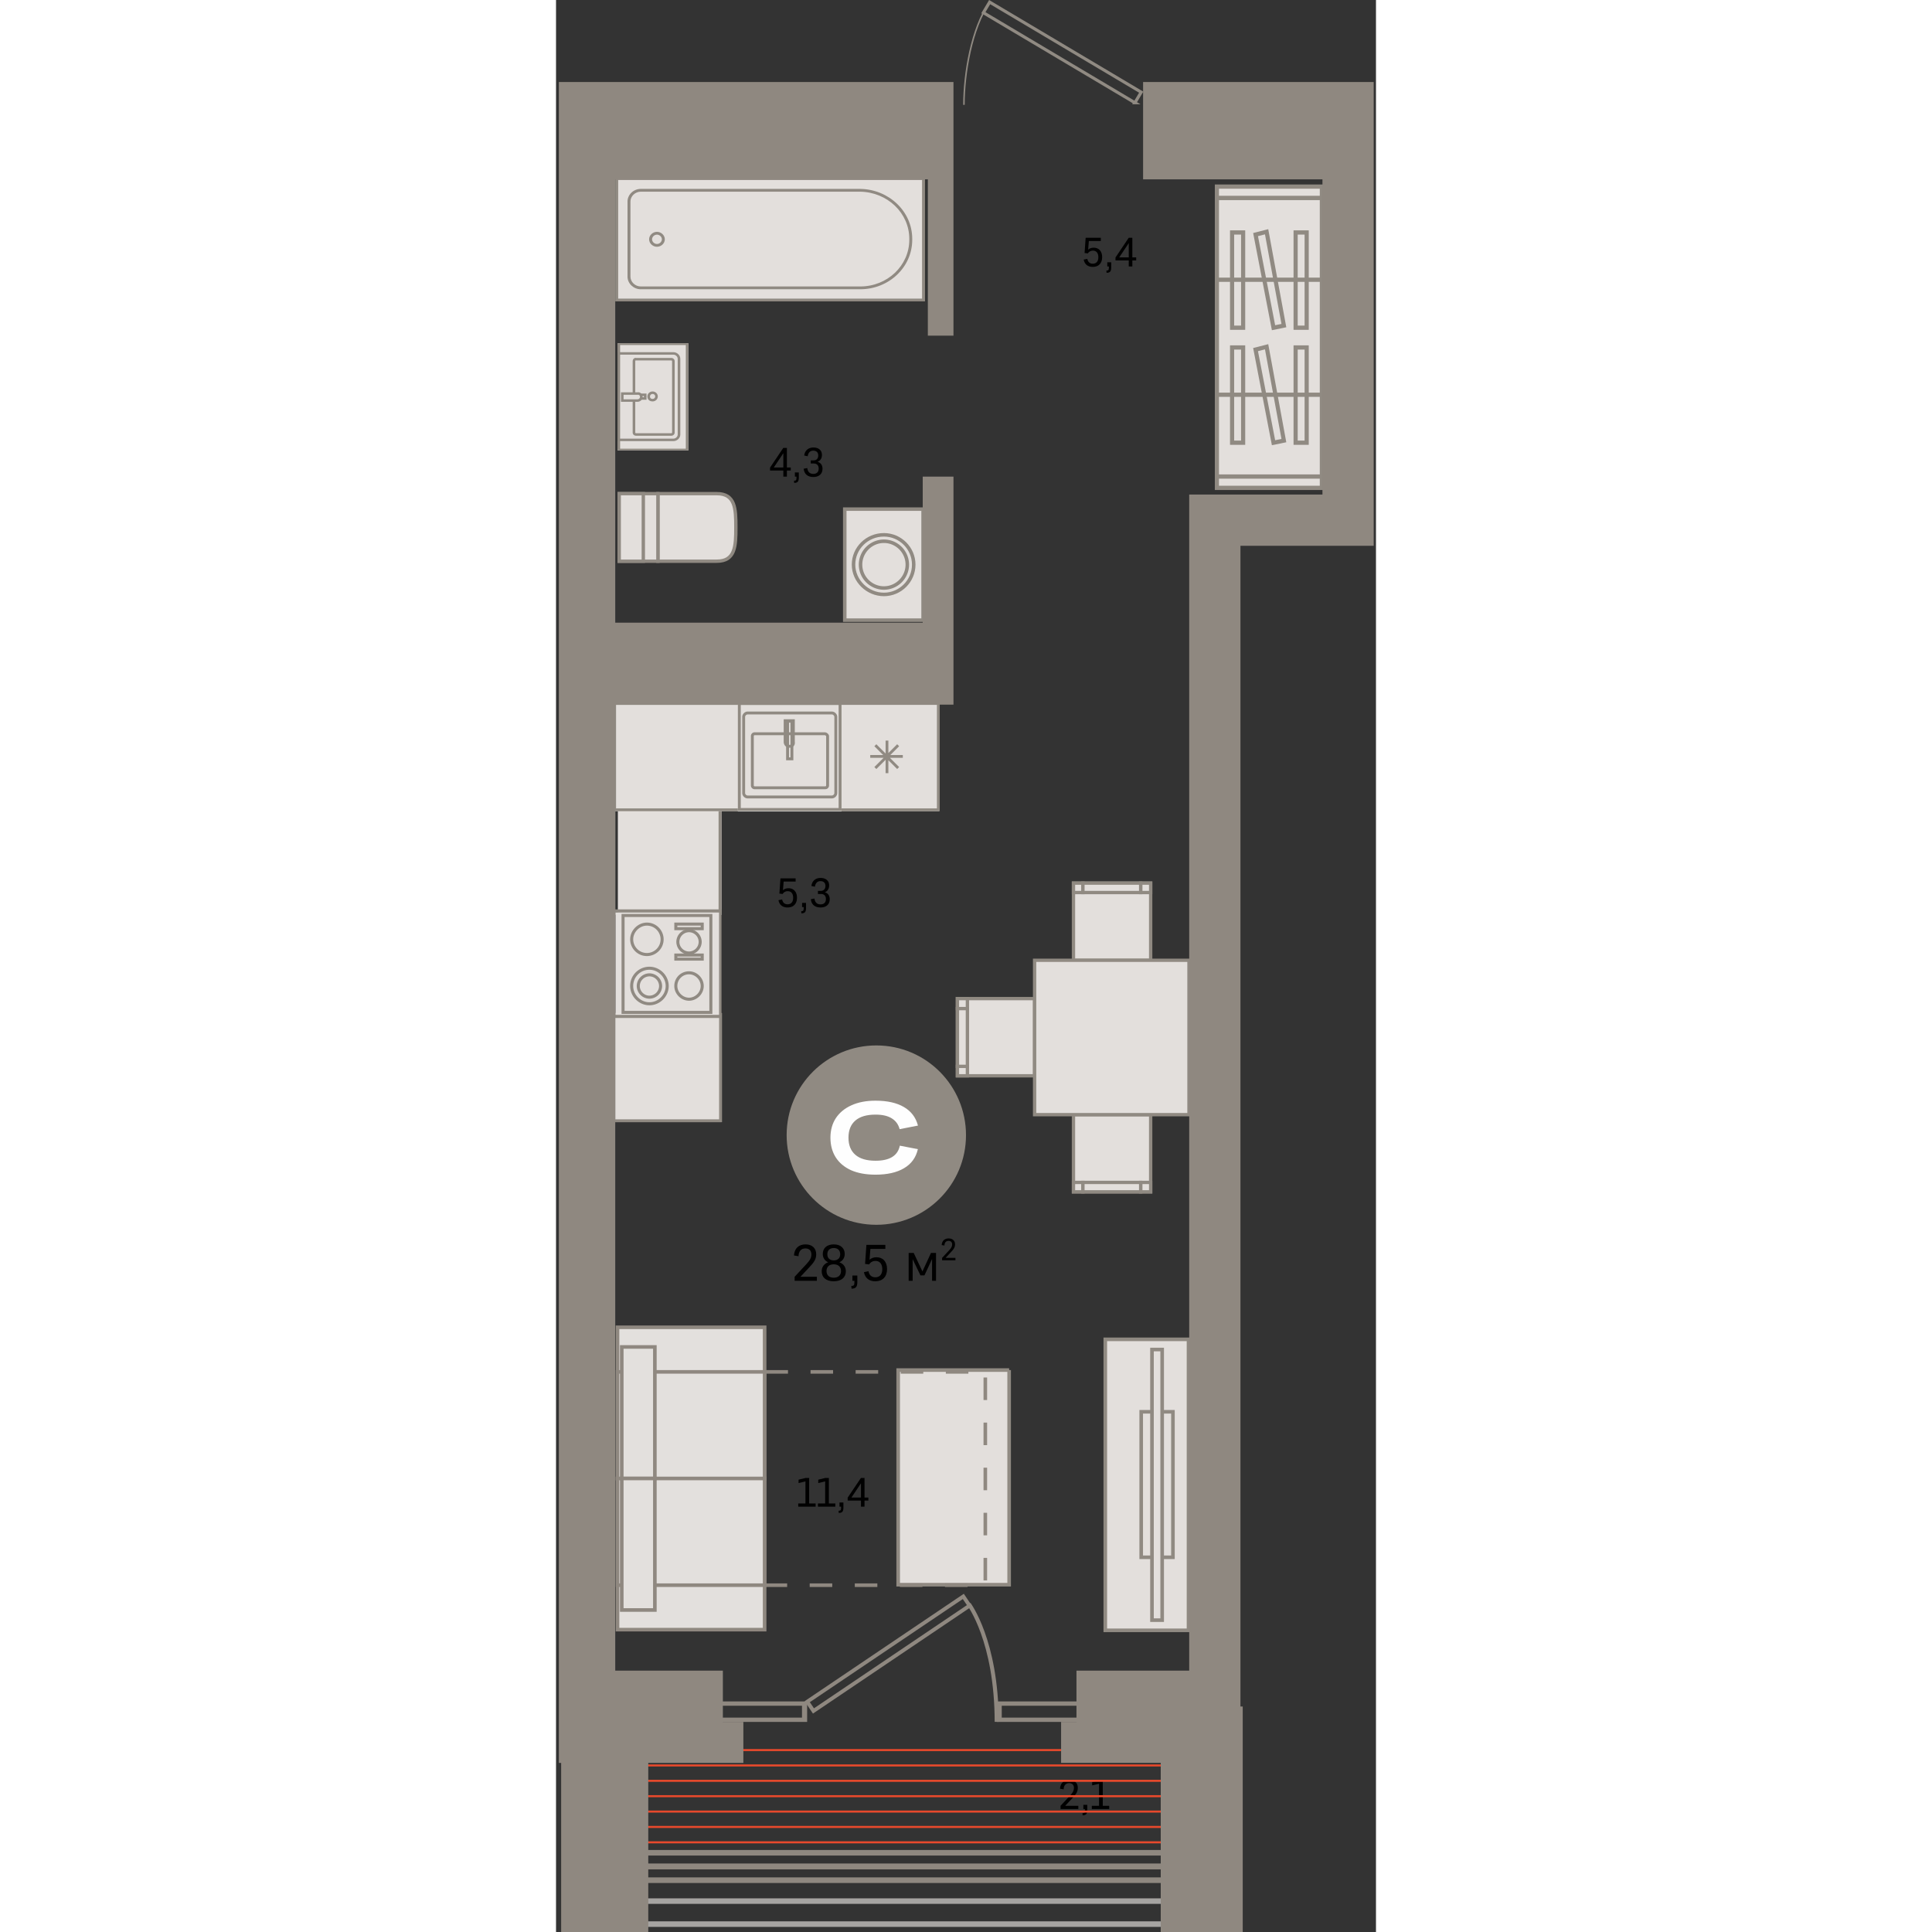 <svg xmlns="http://www.w3.org/2000/svg" fill="none" viewBox="0 0 160 377" width="200" height="200"><rect x="0" y="0" width="160" height="377" fill="#333333" stroke="none"/><g id="1-17-3"><g id="Ð Ð°Ð·Ð¼ÐµÑÑ"><path id="5,4" fill="#000" d="M104.747 52.08c-.976 0-1.6-.488-1.784-1.424l.712-.144c.112.616.488.944 1.064.944.688 0 1.088-.456 1.088-1.256 0-.824-.392-1.296-1.048-1.296-.432 0-.784.192-1.008.544l-.632-.08.208-2.968h2.96v.624h-2.336l-.136 1.696c.28-.256.64-.392 1.08-.392 1 0 1.656.68 1.656 1.856 0 1.2-.712 1.896-1.824 1.896Zm2.822-.896h.768V52.2c0 .776-.256 1.024-.904 1.032l-.04-.424c.376 0 .488-.104.488-.544V52h-.312v-.816Zm4.888.816h-.696v-1.184h-2.592v-.568l2.584-3.848h.704v3.824h.752v.592h-.752V52Zm-2.56-1.776h1.864V47.44l-1.864 2.784Z"/><path id="5,3" fill="#000" d="M45.191 177.078c-.49 0-.886-.12-1.191-.359-.305-.242-.503-.597-.594-1.063l.715-.144c.057.307.176.541.356.703.182.161.418.242.707.242.343 0 .61-.109.8-.328.193-.221.29-.531.29-.93 0-.411-.093-.73-.278-.957-.185-.226-.443-.34-.773-.34-.44 0-.776.183-1.008.547l-.63-.082.208-2.969h2.96v.625h-2.339l-.133 1.696c.284-.261.644-.391 1.078-.391.506 0 .908.164 1.207.492.3.328.45.783.45 1.364 0 .593-.164 1.058-.493 1.394-.325.333-.77.5-1.332.5Zm2.825-.894h.765v1.015c0 .383-.067.649-.203.797-.135.151-.368.229-.7.234l-.038-.421c.19 0 .319-.037.387-.11.067-.073.101-.217.101-.433V177h-.312v-.816Zm5.39-.704c0 .498-.16.888-.48 1.172-.32.284-.753.426-1.297.426-.55 0-.988-.134-1.316-.402-.329-.268-.524-.672-.586-1.211l.703-.129c.044.372.166.655.367.848.2.192.473.289.816.289.334 0 .591-.09.774-.27.185-.18.277-.433.277-.762 0-.32-.086-.566-.258-.738-.172-.174-.419-.262-.742-.262h-.555v-.601h.543c.29 0 .515-.085.676-.254.164-.169.246-.408.246-.715 0-.294-.086-.523-.258-.687-.169-.164-.408-.246-.718-.246-.297 0-.54.093-.727.281-.185.187-.302.458-.352.812l-.687-.144c.068-.492.26-.877.574-1.153.315-.276.723-.414 1.223-.414.513 0 .918.129 1.215.387.3.258.449.609.449 1.055 0 .336-.074.62-.223.851a1.202 1.202 0 0 1-.633.492c.646.204.97.662.97 1.375Z"/><path id="4,3" fill="#000" d="M45.05 93h-.695v-1.184h-2.592v-.568l2.584-3.848h.704v3.824h.752v.592h-.752V93Zm-2.56-1.776h1.865V88.44l-1.864 2.784Zm4.118.96h.768V93.2c0 .776-.256 1.024-.904 1.032l-.04-.424c.376 0 .488-.104.488-.544V93h-.312v-.816ZM52 91.48c0 1-.696 1.6-1.776 1.6s-1.776-.52-1.904-1.616l.704-.128c.088.744.496 1.136 1.184 1.136.664 0 1.048-.376 1.048-1.032 0-.64-.352-1-1-1h-.552v-.6h.544c.576 0 .92-.352.92-.968 0-.584-.352-.936-.976-.936-.592 0-.984.384-1.08 1.096l-.688-.144c.136-.984.8-1.568 1.8-1.568 1.024 0 1.664.544 1.664 1.44 0 .672-.304 1.144-.856 1.344.632.2.968.664.968 1.376Z"/><path id="11,4" fill="#000" d="M47.266 294v-.625h1.406v-4.305l-1.344.321v-.657l1.383-.336h.687v4.977h1.258V294h-3.39Zm3.843 0v-.625h1.407v-4.305l-1.344.321v-.657l1.383-.336h.687v4.977H54.5V294h-3.39Zm4.203-.816h.766v1.015c0 .383-.068.649-.203.797-.135.151-.368.229-.7.234l-.038-.421c.19 0 .319-.037.386-.11.068-.073.102-.217.102-.433V294h-.313v-.816ZM60.2 294h-.695v-1.184H56.91v-.57l2.586-3.848h.703v3.825h.75v.593h-.75V294Zm-2.558-1.777h1.863v-2.782l-1.863 2.782Z"/><path id="2,1" fill="#000" d="m98.45 352.375 1.823-1.961c.297-.315.503-.585.618-.809.114-.226.171-.466.171-.718 0-.297-.082-.526-.246-.688-.161-.164-.39-.246-.687-.246-.333 0-.594.104-.781.313-.185.208-.283.509-.293.902l-.711-.121c.034-.55.21-.974.527-1.274.32-.302.748-.453 1.281-.453.513 0 .918.14 1.215.418.3.276.449.651.449 1.125 0 .349-.076.668-.23.957-.154.289-.431.642-.832 1.059l-1.395 1.496h2.563V353h-3.473v-.625Zm4.448-.191h.766v1.015c0 .383-.068.649-.203.797-.135.151-.369.229-.699.234l-.039-.421c.19 0 .319-.037.386-.11.068-.073.102-.217.102-.433V353h-.313v-.816Zm1.657.816v-.625h1.406v-4.305l-1.344.321v-.657l1.383-.336h.688v4.977h1.257V353h-3.39Z"/><g id="Group 821"><path id="Vector" fill="#908A82" fill-rule="evenodd" d="M80 221.5c0 9.722-7.886 17.5-17.5 17.5-9.722 0-17.5-7.886-17.5-17.5 0-9.722 7.886-17.5 17.5-17.5 9.722 0 17.5 7.886 17.5 17.5Z" clip-rule="evenodd"/><path id="Ð¡" fill="#FEFEFE" d="M53.547 222c0-1.467.354-2.74 1.06-3.82.72-1.08 1.734-1.913 3.04-2.5 1.32-.6 2.887-.9 4.7-.9 2.28 0 4.127.413 5.54 1.24 1.414.827 2.327 2.033 2.74 3.62l-3.58.7c-.24-.92-.746-1.62-1.52-2.1-.773-.493-1.833-.74-3.18-.74-1.733 0-3.046.387-3.94 1.16-.893.773-1.34 1.887-1.34 3.34 0 1.453.447 2.567 1.34 3.34.894.773 2.207 1.16 3.94 1.16 2.76 0 4.34-.98 4.74-2.94l3.52.68c-.373 1.64-1.273 2.88-2.7 3.72-1.413.84-3.266 1.26-5.56 1.26-1.88 0-3.48-.293-4.8-.88-1.306-.6-2.3-1.44-2.98-2.52-.68-1.08-1.02-2.353-1.02-3.82Z"/><g id="Frame 2" fill="#000"><g id="Frame 1"><path id="28,5" d="m46.56 249.142 2.28-2.45c.75-.8.99-1.29.99-1.91 0-.74-.43-1.17-1.17-1.17-.83 0-1.31.53-1.34 1.52l-.89-.15c.09-1.38.93-2.16 2.26-2.16 1.29 0 2.08.75 2.08 1.93 0 .88-.34 1.49-1.33 2.52l-1.74 1.87h3.2v.78h-4.34v-.78Zm7.632.88c-1.51 0-2.35-.76-2.35-1.96 0-.84.47-1.46 1.26-1.75-.66-.29-1.05-.86-1.05-1.63 0-1.13.81-1.86 2.14-1.86s2.14.73 2.14 1.86c0 .77-.38 1.34-1.04 1.63.79.29 1.26.91 1.26 1.75 0 1.2-.85 1.96-2.36 1.96Zm1.26-5.27c0-.77-.47-1.22-1.26-1.22-.78 0-1.25.45-1.25 1.22 0 .75.47 1.19 1.25 1.19.79 0 1.26-.44 1.26-1.19Zm-1.26 4.57c.89 0 1.42-.48 1.42-1.3 0-.83-.53-1.31-1.42-1.31-.89 0-1.41.48-1.41 1.31 0 .82.52 1.3 1.41 1.3Zm3.643-.42h.96v1.27c0 .97-.32 1.28-1.13 1.29l-.05-.53c.47 0 .61-.13.61-.68v-.33h-.39v-1.02Zm4.48 1.12c-1.22 0-2-.61-2.23-1.78l.89-.18c.14.77.61 1.18 1.33 1.18.86 0 1.36-.57 1.36-1.57 0-1.03-.49-1.62-1.31-1.62-.54 0-.98.24-1.26.68l-.79-.1.26-3.71h3.7v.78h-2.92l-.17 2.12c.35-.32.8-.49 1.35-.49 1.25 0 2.07.85 2.07 2.32 0 1.5-.89 2.37-2.28 2.37Z"/><path id="Ð¼" d="M69.592 249.922h-.781v-5.44h.981l1.709 3.619 1.67-3.619h.981v5.44h-.771v-4.248l-1.49 3.198h-.78l-1.52-3.169v4.219Z"/></g><path id="2" d="m75.336 245.454 1.368-1.47c.224-.24.378-.444.462-.612.088-.172.132-.35.132-.534 0-.224-.062-.396-.186-.516-.12-.124-.292-.186-.516-.186-.248 0-.442.078-.582.234-.14.156-.214.382-.222.678l-.534-.09c.028-.416.16-.736.396-.96.24-.224.56-.336.96-.336.388 0 .692.104.912.312.224.208.336.49.336.846 0 .176-.026.34-.078.492-.048.152-.13.308-.246.468-.116.16-.274.344-.474.552l-1.044 1.122h1.92v.468h-2.604v-.468Z"/></g></g></g><g id="ÐÐµÐ±ÐµÐ»Ñ"><g id="ÑÐ½" fill-rule="evenodd" clip-rule="evenodd"><path id="Vector_2" fill="#E3DFDC" d="M19.879 109.512V96.327h11.49c3.612 0 3.721 2.942 3.721 6.538v.109c0 3.596-.109 6.538-3.72 6.538H19.879Z"/><path id="Vector (Stroke)" fill="#908A82" d="M19.55 109.838V96h11.82c.947 0 1.698.193 2.283.568.587.376.977.916 1.236 1.557.507 1.256.53 2.96.53 4.739v.11c0 1.779-.023 3.483-.53 4.739-.259.641-.649 1.181-1.236 1.557-.585.375-1.336.568-2.283.568H19.55Zm.657-.653H31.37c.859 0 1.476-.175 1.927-.464.449-.288.763-.708.983-1.252.45-1.115.482-2.679.482-4.495v-.11c0-1.816-.032-3.38-.482-4.495-.22-.544-.534-.964-.983-1.252-.45-.289-1.068-.464-1.927-.464H20.207v12.532Z"/><path id="Vector_3" fill="#E3DFDC" d="M19.88 109.512V96.327h-7.552v13.185h7.551Z"/><path id="Vector (Stroke)_2" fill="#908A82" d="M12 109.838V96h8.208v13.838H12Zm.657-.653h6.894V96.653h-6.894v12.532Z"/><path id="Vector_4" fill="#E3DFDC" d="M17.034 109.512V96.327h-4.706v13.185h4.706Z"/><path id="Vector (Stroke)_3" fill="#908A82" d="M12 109.838V96h5.362v13.838H12Zm.657-.653h4.049V96.653h-4.05v12.532Z"/></g><g id="Ð²Ð°Ð½Ð½Ð°" fill-rule="evenodd" clip-rule="evenodd"><path id="Vector_5" fill="#E3DFDC" d="M71.712 58.54V34.853h-59.87V58.54h59.87Z"/><path id="Vector (Stroke)_4" fill="#908A82" d="M11.555 58.813V34.58H72v24.233H11.555Zm.574-.547h59.296V35.127H12.13v23.14Z"/><path id="Vector_6" fill="#E3DFDC" d="M69.224 46.606v.182c0 5.193-4.407 9.383-9.867 9.383h-42.82c-1.245 0-2.299-1.002-2.299-2.186V39.318c0-1.184 1.054-2.186 2.3-2.186h42.819c5.46.09 9.867 4.281 9.867 9.474Z"/><path id="Vector (Stroke)_5" fill="#908A82" d="M14.524 53.985c0 1.033.925 1.913 2.012 1.913h42.82c5.3 0 9.578-4.069 9.578-9.11v-.182c0-5.04-4.276-9.112-9.581-9.202H16.536c-1.087 0-2.012.88-2.012 1.914v14.667Zm2.012 2.46c-1.404 0-2.587-1.125-2.587-2.46V39.318c0-1.336 1.183-2.46 2.587-2.46H59.36c5.614.093 10.15 4.403 10.15 9.748v.182c0 5.343-4.536 9.656-10.155 9.656h-42.82Z"/><path id="Vector_7" fill="#E3DFDC" d="M19.696 45.512c.671 0 1.246.547 1.246 1.185 0 .637-.575 1.184-1.246 1.184-.67 0-1.245-.547-1.245-1.184 0-.638.575-1.185 1.245-1.185Z"/><path id="Vector (Stroke)_6" fill="#908A82" d="M18.739 46.697c0 .486.446.91.958.91s.958-.424.958-.91c0-.487-.447-.911-.958-.911-.512 0-.958.424-.958.91Zm.958 1.457c-.83 0-1.533-.669-1.533-1.457 0-.789.703-1.458 1.533-1.458.829 0 1.532.67 1.532 1.458 0 .788-.703 1.457-1.532 1.457Z"/></g><g id="Group 791" fill-rule="evenodd" clip-rule="evenodd"><g id="ÑÐ¾Ð»"><path id="Vector_8" fill="#E3DFDC" d="M54.543 137h20.226v21.291H54.543V137Z"/><path id="Vector (Stroke)_7" fill="#908A82" d="M54.543 158.291h20.328V137H54.543v21.291Zm.545-.545v-20.201h19.238v20.201H55.088Z"/><path id="Union" fill="#908A82" d="M64.309 144.513v2.52l-1.805-1.805-.386.385 1.715 1.715h-2.52v.544h2.61l-1.805 1.805.386.385 1.805-1.805v2.612h.545v-2.521l1.714 1.714.385-.385-1.805-1.805h2.52v-.544h-2.43l1.715-1.715-.385-.385-1.714 1.714v-2.429h-.545Z"/></g><g id="ÑÐ¾Ð»_2"><path id="Vector_9" fill="#E3DFDC" d="M12.065 157.226H32.29v21.29H12.065v-21.29Z"/><path id="Vector (Stroke)_8" fill="#908A82" d="M11 178.516h21.29v-21.29H11v21.29Zm.57-.545v-20.2h20.15v20.2H11.57Z"/></g><g id="ÑÐ¾Ð»_3"><path id="Vector_10" fill="#E3DFDC" d="M11 197.677h21.285v21.291H11v-21.291Z"/><path id="Vector (Stroke)_9" fill="#908A82" d="M11 218.968h21.393v-21.29H11v21.29Zm.573-.545v-20.201H31.82v20.201H11.573Z"/></g><g id="ÑÐ¾Ð»_4"><path id="Vector_11" fill="#E3DFDC" d="M11 137h26.479v21.291H11V137Z"/><path id="Vector (Stroke)_10" fill="#908A82" d="M11 158.291h26.613V137H11v21.291Zm.713-.545v-20.201H36.9v20.201H11.713Z"/></g><g id="Ð¼Ð¾Ð¹ÐºÐ° Ð¼"><path id="Vector_12" fill="#E3DFDC" d="M35.484 137H55.71v21.35H35.484V137Z"/><path id="Vector (Stroke)_11" fill="#908A82" d="M35.484 158.242H55.71V137H35.484v21.242Zm.565-.565v-20.112h19.097v20.112H36.049Z"/><path id="Vector (Stroke)_12" fill="#908A82" d="M36.65 155.476c.181.181.438.318.718.318h16.474c.28 0 .537-.137.718-.318.18-.181.318-.437.318-.718v-14.874c0-.28-.137-.537-.318-.717a1.036 1.036 0 0 0-.718-.318H37.368c-.28 0-.537.137-.718.318-.18.18-.318.437-.318.717v14.874c0 .281.137.537.318.718Zm.4-.4a.474.474 0 0 1-.153-.318v-14.874c0-.096.05-.216.153-.318a.476.476 0 0 1 .318-.153h16.474c.097 0 .217.051.319.153a.478.478 0 0 1 .152.318v14.874a.474.474 0 0 1-.153.318.476.476 0 0 1-.318.153H37.368a.476.476 0 0 1-.319-.153Z"/><path id="Vector_13" fill="#E3DFDC" d="M52.43 143.179H38.78c-.283 0-.471.188-.471.471v9.602c0 .282.188.471.47.471h13.745c.282 0 .47-.189.47-.471v-9.602c0-.189-.282-.471-.564-.471Z"/><path id="Vector (Stroke)_13" fill="#908A82" d="M38.637 153.393c-.022-.022-.047-.064-.047-.141v-9.603c0-.077.025-.119.047-.141.022-.022.065-.047.142-.047h13.65c.051 0 .129.03.2.094.034.03.058.06.072.084.006.01.01.017.01.02v9.593c0 .077-.024.119-.046.141-.023.023-.065.047-.142.047H38.78c-.077 0-.12-.024-.142-.047Zm-.4.4a.754.754 0 0 0 .542.212h13.744c.205 0 .399-.07.541-.212a.754.754 0 0 0 .212-.541v-9.603a.595.595 0 0 0-.087-.295.94.94 0 0 0-.184-.222.891.891 0 0 0-.576-.236h-13.65a.754.754 0 0 0-.541.212.754.754 0 0 0-.213.541v9.603c0 .205.07.398.213.541Z"/><path id="Vector (Stroke)_14" fill="#908A82" d="M44.898 148.357h1.413v-7.908h-1.413v7.908Zm.565-.565v-6.778h.283v6.778h-.283Z"/><path id="Vector (Stroke)_15" fill="#908A82" d="M44.428 144.779c0 .627.503 1.13 1.13 1.13.286 0 .579-.086.788-.295.212-.212.298-.512.247-.857v-4.403h-2.165v4.425Zm1.13.565a.561.561 0 0 1-.565-.565v-3.86h1.035v3.883l.004.023c.035.21-.02.324-.086.39-.074.074-.205.129-.389.129Z"/></g><g id="Ð¿Ð»"><path id="Vector (Stroke)_16" fill="#908A82" d="M11 198.643v-21.192h21.29v21.192H11Zm.594-.595h20.102v-20.002H11.594v20.002Z"/><path id="Vector_14" fill="#E3DFDC" d="M31.81 198.033V178.07h-20.2v19.963h20.2Z"/><path id="Vector (Stroke)_17" fill="#908A82" d="M12.783 197.851v-19.508H30.51v19.508H12.783Zm.594-.595h16.538v-18.319H13.377v18.319Z"/><path id="Vector (Stroke)_18" fill="#908A82" d="M15.059 192.404c0 1.717 1.452 3.169 3.169 3.169s3.169-1.452 3.169-3.169-1.452-3.169-3.17-3.169a3.147 3.147 0 0 0-3.168 3.169Zm3.169 3.763c-2.046 0-3.763-1.718-3.763-3.763 0-2.15 1.723-3.763 3.763-3.763 2.045 0 3.763 1.717 3.763 3.763s-1.718 3.763-3.763 3.763Z"/><path id="Vector (Stroke)_19" fill="#908A82" d="M16.346 192.404c0 1.024.857 1.882 1.881 1.882a1.902 1.902 0 0 0 1.882-1.882 1.9 1.9 0 0 0-1.882-1.881 1.9 1.9 0 0 0-1.88 1.881Zm1.881 2.476a2.495 2.495 0 0 1-2.475-2.476 2.494 2.494 0 0 1 2.475-2.475 2.495 2.495 0 0 1 2.476 2.475 2.495 2.495 0 0 1-2.476 2.476Z"/><path id="Vector (Stroke)_20" fill="#908A82" d="M15.059 183.294c0 1.427 1.16 2.673 2.674 2.673 1.427 0 2.673-1.16 2.673-2.673 0-1.427-1.16-2.674-2.673-2.674-1.42 0-2.674 1.253-2.674 2.674Zm2.674 3.268c-1.854 0-3.268-1.526-3.268-3.268 0-1.749 1.52-3.268 3.268-3.268 1.854 0 3.267 1.526 3.267 3.268 0 1.854-1.525 3.268-3.267 3.268Z"/><path id="Vector (Stroke)_21" fill="#908A82" d="M23.674 192.404c0 1.222 1.056 2.278 2.278 2.278s2.277-1.056 2.277-2.278-1.055-2.278-2.277-2.278a2.26 2.26 0 0 0-2.278 2.278Zm2.278 2.872c-1.55 0-2.872-1.321-2.872-2.872 0-1.657 1.329-2.872 2.872-2.872 1.55 0 2.872 1.322 2.872 2.872 0 1.551-1.322 2.872-2.872 2.872Z"/><path id="Vector (Stroke)_22" fill="#908A82" d="M24.07 183.789a1.9 1.9 0 0 0 1.882 1.881 1.9 1.9 0 0 0 1.882-1.881 1.9 1.9 0 0 0-1.882-1.881 1.9 1.9 0 0 0-1.881 1.881Zm1.882 2.476a2.495 2.495 0 0 1-2.475-2.476 2.495 2.495 0 0 1 2.475-2.476 2.496 2.496 0 0 1 2.476 2.476 2.496 2.496 0 0 1-2.476 2.476Z"/><path id="Vector (Stroke)_23" fill="#908A82" d="M23.08 187.453v-1.387h5.744v1.387H23.08Zm.594-.595h4.556v-.197h-4.556v.197Z"/><path id="Vector (Stroke)_24" fill="#908A82" d="M23.08 181.511v-1.485h5.744v1.485H23.08Zm.594-.594h4.556v-.297h-4.556v.297Z"/></g></g><g id="Ð³3" fill-rule="evenodd" clip-rule="evenodd"><path id="Vector_15" fill="#E3DFDC" d="M149.441 92.997V38.616h-20.482v54.381h20.482Z"/><path id="Vector (Stroke)_25" fill="#908A82" d="M128.555 93.41V38.203h21.29V93.41h-21.29Zm.808-.826h19.674V39.029h-19.674v53.555Z"/><path id="Vector_16" fill="#E3DFDC" d="M149.441 95.2v-2.203h-20.482V95.2h20.482Z"/><path id="Vector (Stroke)_26" fill="#908A82" d="M128.555 95.613v-3.03h21.29v3.03h-21.29Zm.808-.826h19.674V93.41h-19.674v1.377Z"/><path id="Vector_17" fill="#E3DFDC" d="M149.441 38.616v-2.203h-20.482v2.203h20.482Z"/><path id="Vector (Stroke)_27" fill="#908A82" d="M128.555 39.029v-3.03h21.29v3.03h-21.29Zm.808-.826h19.674v-1.377h-19.674v1.377Z"/><path id="Vector_18" fill="#E3DFDC" d="M146.476 86.389V67.803h-2.156v18.586h2.156Z"/><path id="Vector (Stroke)_28" fill="#908A82" d="M143.916 86.802V67.39h2.965v19.412h-2.965Zm.809-.826h1.347v-17.76h-1.347v17.76Z"/><path id="Vector_19" fill="#E3DFDC" d="M134.08 86.389V67.803h-2.156v18.586h2.156Z"/><path id="Vector (Stroke)_29" fill="#908A82" d="M131.52 86.802V67.39h2.964v19.412h-2.964Zm.808-.826h1.347v-17.76h-1.347v17.76Z"/><path id="Vector_20" fill="#E3DFDC" d="m140.008 86.389 2.021-.413-3.369-18.31-2.156.55 3.504 18.173Z"/><path id="Vector (Stroke)_30" fill="#908A82" d="m136.033 67.91 2.945-.752 3.522 19.143-2.81.574-3.657-18.965Zm4.293 17.993 1.232-.252-3.216-17.479-1.367.35 3.351 17.38Z"/><path id="Vector_21" fill="#E3DFDC" d="M146.476 63.948V45.362h-2.156v18.586h2.156Z"/><path id="Vector (Stroke)_31" fill="#908A82" d="M143.916 64.36V44.95h2.965V64.36h-2.965Zm.809-.825h1.347v-17.76h-1.347v17.76Z"/><path id="Vector_22" fill="#E3DFDC" d="M134.08 63.948V45.362h-2.156v18.586h2.156Z"/><path id="Vector (Stroke)_32" fill="#908A82" d="M131.52 64.36V44.95h2.964V64.36h-2.964Zm.808-.825h1.347v-17.76h-1.347v17.76Z"/><path id="Vector_23" fill="#E3DFDC" d="m140.008 63.948 2.021-.413-3.369-18.311-2.156.55 3.504 18.174Z"/><path id="Vector (Stroke)_33" fill="#908A82" d="m136.033 45.47 2.945-.753L142.5 63.86l-2.81.574-3.657-18.965Zm4.293 17.992 1.232-.252-3.216-17.479-1.367.35 3.351 17.38Z"/><path id="Vector (Stroke)_34" fill="#908A82" d="M128.959 76.614h20.482v.826h-20.482v-.826Z"/><path id="Vector (Stroke)_35" fill="#908A82" d="M128.959 54.173h20.482v.826h-20.482v-.826Z"/></g><g id="Group 799"><g id="Group 50" fill-rule="evenodd" clip-rule="evenodd"><path id="Vector_24" fill="#E3DFDC" d="M25.837 67v20.88H11.998V67h13.839Z"/><path id="Vector (Stroke)_36" fill="#908A82" d="M11.998 67v20.88h13.839V67H11.998Zm.507.323H25.33v20.234H12.505V67.323Z"/><path id="Vector_25" fill="#E3DFDC" d="M23.996 84.785V70.014c0-.565-.507-1.05-1.098-1.05H12.25v16.87h10.648c.591 0 1.098-.484 1.098-1.049Z"/><path id="Vector (Stroke)_37" fill="#908A82" d="M11.998 68.722v17.355h10.901c.732 0 1.352-.593 1.352-1.292V70.014c0-.7-.62-1.292-1.352-1.292H11.998Zm.507.485H22.9c.452 0 .845.375.845.807v14.771c0 .432-.393.808-.845.808H12.505V69.207Z"/><path id="Vector_26" fill="#E3DFDC" d="M15.209 70.498v13.884c0 .242.169.403.423.403h6.845c.253 0 .422-.16.422-.403V70.498c0-.242-.169-.404-.422-.404h-6.845c-.254-.08-.423.162-.423.404Z"/><path id="Vector (Stroke)_38" fill="#908A82" d="M15.534 70.32c.002 0 .007 0 .017.004l.039.012h6.886c.07 0 .107.021.127.04.02.02.042.056.042.122v13.884c0 .066-.022.102-.042.12-.02.02-.058.041-.127.041h-6.845c-.07 0-.107-.02-.127-.04-.02-.02-.042-.055-.042-.121V70.498c0-.074.027-.135.054-.164a.069.069 0 0 1 .013-.011l.003-.002h.002Zm-.4-.305a.722.722 0 0 0-.179.483v13.884a.63.63 0 0 0 .19.463.693.693 0 0 0 .486.182h6.845c.184 0 .358-.06.486-.181a.63.63 0 0 0 .19-.464V70.498a.63.63 0 0 0-.19-.464.693.693 0 0 0-.486-.182h-6.81a.539.539 0 0 0-.532.163Z"/><path id="Vector_27" fill="#E3DFDC" d="M17.406 77.036v.727h-4.394v-.727h4.394Z"/><path id="Vector (Stroke)_39" fill="#908A82" d="M12.758 76.794v1.21h4.901v-1.21h-4.901Zm.507.484h3.887v.242h-3.887v-.242Z"/><path id="Vector_28" fill="#E3DFDC" d="M16.646 77.44c0 .404-.338.727-.76.727h-2.958v-1.373h2.957c.423-.08.761.242.761.646Z"/><path id="Vector (Stroke)_40" fill="#908A82" d="M12.674 76.552v1.857h3.211c.563 0 1.014-.432 1.014-.969 0-.518-.441-.986-1.037-.888h-3.188Zm.507.484h2.73l.024-.004c.236-.045.457.127.457.408 0 .27-.224.484-.507.484h-2.704v-.888Z"/><path id="Vector_29" fill="#E3DFDC" d="M18.843 78.086c.422 0 .76-.323.76-.727 0-.403-.338-.726-.76-.726-.423 0-.761.323-.761.726 0 .485.338.727.76.727Z"/><path id="Vector (Stroke)_41" fill="#908A82" d="M18.337 77.36c0-.27.225-.485.507-.485.283 0 .507.215.507.484 0 .27-.224.485-.507.485a.545.545 0 0 1-.367-.118c-.077-.068-.14-.181-.14-.367Zm.507-.97c-.563 0-1.014.432-1.014.97 0 .298.106.548.303.722.194.17.45.246.711.246.563 0 1.014-.431 1.014-.969 0-.537-.451-.968-1.014-.968Z"/></g></g><g id="ÑÑÐ¸ÑÐ°Ð»ÐºÐ°" fill-rule="evenodd" clip-rule="evenodd"><path id="Vector_30" fill="#E3DFDC" d="M56.342 121.013h15.283v-21.67H56.342v21.67Z"/><path id="Vector (Stroke)_42" fill="#908A82" d="M56 99h15.968v22.355H56V99Zm.684.684v20.987h14.6V99.684h-14.6Z"/><path id="Vector_31" fill="#E3DFDC" d="M69.8 110.177c0 3.194-2.623 5.817-5.816 5.817-3.194 0-5.931-2.623-5.931-5.817 0-3.193 2.623-5.817 5.93-5.817 3.194 0 5.817 2.624 5.817 5.817Z"/><path id="Vector (Stroke)_43" fill="#908A82" d="M63.984 104.703c-3.123 0-5.589 2.474-5.589 5.475 0 2.996 2.576 5.474 5.589 5.474 3.005 0 5.474-2.47 5.474-5.474 0-3.005-2.47-5.475-5.474-5.475Zm-6.273 5.475c0-3.387 2.78-6.159 6.273-6.159 3.383 0 6.159 2.776 6.159 6.159 0 3.382-2.776 6.159-6.16 6.159-3.373 0-6.272-2.768-6.272-6.159Z"/><path id="Vector_32" fill="#E3DFDC" d="M68.546 110.178a4.576 4.576 0 0 1-4.562 4.562 4.576 4.576 0 0 1-4.562-4.562 4.576 4.576 0 0 1 4.562-4.563 4.576 4.576 0 0 1 4.562 4.563Z"/><path id="Vector (Stroke)_44" fill="#908A82" d="M63.984 105.957c-2.32 0-4.22 1.9-4.22 4.22 0 2.321 1.9 4.221 4.22 4.221s4.22-1.9 4.22-4.221c0-2.32-1.9-4.22-4.22-4.22Zm-4.904 4.22a4.918 4.918 0 0 1 4.904-4.904 4.918 4.918 0 0 1 4.905 4.904 4.918 4.918 0 0 1-4.905 4.905 4.918 4.918 0 0 1-4.904-4.905Z"/></g><path id="Vector_33" fill="#E3DFDC" stroke="#908A82" stroke-width=".7" d="M88.419 267.35v41.881H66.764V267.35H88.42Z"/><g id="Group 1593" stroke="#8F8880" stroke-width=".7"><path id="Vector_34" fill="#E3E0DD" stroke-miterlimit="22.93" d="M12 288.501V259h28.706v29.501H12Z"/><path id="Vector_35" fill="#E3E0DD" stroke-miterlimit="22.93" d="M12 318v-29.501h28.706V318H12Z"/><path id="Vector_36" fill="#E3E0DD" stroke-miterlimit="22.93" d="M12 288.525v-20.824h28.706v20.824H12Z"/><path id="Vector_37" fill="#E3E0DD" stroke-miterlimit="22.93" d="M12 309.323v-20.824h28.706v20.824H12Z"/><path id="Vector_38" fill="#E3E0DD" stroke-miterlimit="22.93" d="M12.826 288.501v-25.668h6.46v25.668h-6.46Z"/><path id="Vector_39" fill="#E3E0DD" stroke-miterlimit="22.93" d="M12.826 314.168v-25.669h6.46v25.669h-6.46Z"/><path id="Vector_40" stroke-dasharray="4.4 4.4" stroke-miterlimit="10" d="M40.7 309.327h43.07v-41.624H40.7"/></g><g id="ÑÑÐ¼Ð±Ð°" fill-rule="evenodd" clip-rule="evenodd"><path id="Vector_41" fill="#E3DFDC" d="M123.418 318.134v-56.783h-16.24v56.783h16.24Z"/><path id="Vector (Stroke)_45" fill="#908A82" d="M106.828 318.484V261h16.942v57.484h-16.942Zm.701-.701h15.54v-56.081h-15.54v56.081Z"/><path id="Vector_42" fill="#E3DFDC" d="M120.382 303.881v-28.392h-6.193v28.392h6.193Z"/><path id="Vector (Stroke)_46" fill="#908A82" d="M113.838 304.231v-29.092h6.893v29.092h-6.893Zm.701-.701h5.491v-27.69h-5.491v27.69Z"/><path id="Vector_43" fill="#E3DFDC" d="M118.279 316.148v-52.81h-1.986v52.81h1.986Z"/><path id="Vector (Stroke)_47" fill="#908A82" d="M115.941 316.499v-53.512h2.688v53.512h-2.688Zm.701-.701h1.286v-52.11h-1.286v52.11Z"/></g><g id="ÑÑ" fill-rule="evenodd" clip-rule="evenodd"><path id="Vector_44" fill="#E3DFDC" d="M116.035 217.512v15.062h-15.062v-15.062h15.062Z"/><path id="Vector (Stroke)_48" fill="#908A82" d="M100.646 217.187v15.712h15.713v-15.712h-15.713Zm.651.65h14.412v14.412h-14.412v-14.412Z"/><path id="Vector_45" fill="#E3DFDC" d="M116.034 230.731v1.842h-1.95v-1.842h1.95Z"/><path id="Vector (Stroke)_49" fill="#908A82" d="M113.76 230.406v2.492h2.6v-2.492h-2.6Zm.65.65h1.3v1.192h-1.3v-1.192Z"/><path id="Vector_46" fill="#E3DFDC" d="M102.815 230.731v1.842h-1.842v-1.842h1.842Z"/><path id="Vector (Stroke)_50" fill="#908A82" d="M100.646 230.406v2.492h2.493v-2.492h-2.493Zm.651.65h1.192v1.192h-1.192v-1.192Z"/><path id="Vector_47" fill="#E3DFDC" d="M114.084 230.731v1.842h-11.27v-1.842h11.27Z"/><path id="Vector (Stroke)_51" fill="#908A82" d="M102.49 230.406v2.492h11.92v-2.492h-11.92Zm.65.65h10.62v1.192h-10.62v-1.192Z"/><path id="Vector_48" fill="#E3DFDC" d="M116.035 172.325v15.062h-15.062v-15.062h15.062Z"/><path id="Vector (Stroke)_52" fill="#908A82" d="M100.646 172v15.712h15.713V172h-15.713Zm.651.65h14.412v14.412h-14.412V172.65Z"/><path id="Vector_49" fill="#E3DFDC" d="M102.815 172.325v1.842h-1.842v-1.842h1.842Z"/><path id="Vector (Stroke)_53" fill="#908A82" d="M100.646 172v2.492h2.493V172h-2.493Zm.651.65h1.192v1.192h-1.192v-1.192Z"/><path id="Vector_50" fill="#E3DFDC" d="M116.034 172.325v1.842h-1.95v-1.842h1.95Z"/><path id="Vector (Stroke)_54" fill="#908A82" d="M113.76 172v2.492h2.6V172h-2.6Zm.65.65h1.3v1.192h-1.3v-1.192Z"/><path id="Vector_51" fill="#E3DFDC" d="M114.084 172.325v1.842h-11.27v-1.842h11.27Z"/><path id="Vector (Stroke)_55" fill="#908A82" d="M102.49 172v2.492h11.92V172h-11.92Zm.65.65h10.62v1.192h-10.62v-1.192Z"/><path id="Vector_52" fill="#E3DFDC" d="M93.388 194.862v15.063H78.326v-15.063H93.39Z"/><path id="Vector (Stroke)_56" fill="#908A82" d="M78 194.538v15.712h15.713v-15.712H78Zm.65.65h14.412V209.6H78.65v-14.412Z"/><path id="Vector_53" fill="#E3DFDC" d="M80.277 208.084v1.843h-1.95v-1.843h1.95Z"/><path id="Vector (Stroke)_57" fill="#908A82" d="M78 207.759v2.493h2.6v-2.493H78Zm.65.65h1.3v1.192h-1.3v-1.192Z"/><path id="Vector_54" fill="#E3DFDC" d="M80.277 194.862v1.951h-1.95v-1.951h1.95Z"/><path id="Vector (Stroke)_58" fill="#908A82" d="M78 194.538v2.6h2.6v-2.6H78Zm.65.65h1.3v1.3h-1.3v-1.3Z"/><path id="Vector_55" fill="#E3DFDC" d="M80.277 196.813v11.27h-1.95v-11.27h1.95Z"/><path id="Vector (Stroke)_59" fill="#908A82" d="M78 196.488v11.92h2.6v-11.92H78Zm.65.65h1.3v10.62h-1.3v-10.62Z"/><path id="Vector_56" fill="#E3DFDC" d="M123.513 187.386v30.124H93.389v-30.124h30.124Z"/><path id="Vector (Stroke)_60" fill="#908A82" d="M93.063 187.061v30.774h30.774v-30.774H93.062Zm.65.65h29.474v29.474H93.713v-29.474Z"/></g></g><g id="Ð´Ð²ÐµÑÑ ÑÐ°Ð±Ð»" stroke="#908A82"><path id="Vector 26" stroke-width=".3" d="M79.598 20.46c0-6.119 1.5-15 5-20"/><path id="Rectangle 4" stroke-width=".6" d="m112.96 20.048 1.226-2.063L84.614.411l-1.226 2.063 29.572 17.574Z"/></g><g id="Group 1329"><g id="Group 1332"><g id="Group 1331"><g id="Group 1320"><g id="Group 1317" stroke="#E8492C" stroke-miterlimit="22.926" stroke-width=".4"><path id="Vector_57" d="M16 341.5h104"/><path id="Vector_58" d="M16 359.5h104"/><path id="Vector_59" d="M16 353.5h104"/><path id="Vector_60" d="M16 347.5h104"/><path id="Vector_61" d="M16 344.5h104"/><path id="Vector_62" d="M16 356.5h104"/><path id="Vector_63" d="M16 350.5h104"/></g><g id="Group 1319"><g id="Group 1316"><g id="_Ð ÐÐ Â»Ð ÑÐ â_1" clip-path="url(#clip0_802_104204)"><path id="Vector_64" fill="#A6A4A2" d="M121 376H14v-5.569h107V376Zm-106.084-1.084h105.168v-3.401H14.916v3.401Z"/><path id="Vector_65" fill="#8F8880" d="M121 367.435H14v-3.761h107v3.761Zm-106.084-1.088h105.168v-1.589H14.916v1.589Z"/><path id="Vector_66" fill="#8F8880" d="M121 364.758H14V361h107v3.758Zm-106.084-1.084h105.168v-1.59H14.916v1.59Z"/></g></g></g></g></g><g id="Union_2" fill="#8F8880"><path d="M.555 344V16h77v49.5h-5V35h-61v86.5h60V93h6v44.5h-66V326h21v10h4v8h-36ZM133.555 337h-2v7h-33v-8h3v-10h22V96.5h26V35h-35V16h45v90.5h-26V337Z"/><path d="M1 331h17v46H1v-46ZM118 333h16v44h-16v-44Z"/></g></g><g id="Group 1323" fill="#8F8880"><path id="Vector_67" d="M115 336.008H86v-4h29v4Zm-28.023-.839h27.046v-2.319H86.977v2.319Z"/><path id="Vector_68" d="M49 336.008H31v-4h18v4Zm-16.995-.839h15.99v-2.319h-15.99v2.319Z"/><g id="Group" fill-rule="evenodd" clip-rule="evenodd"><path id="Vector_69" d="M81.204 313.419 79.575 311l-31.071 20.96 1.632 2.419 31.068-20.96Zm-1.026-.201L50.334 333.35l-.804-1.192 29.844-20.129.804 1.189Z"/><path id="Vector_70" d="M80.865 312.771c.014.02 5.496 7.266 5.517 23.219h-.787c-.02-15.686-5.347-22.727-5.36-22.748l.63-.468v-.003Z"/></g></g></g></g><defs><clipPath id="clip0_802_104204"><path fill="#fff" d="M14 361h107v15H14z"/></clipPath></defs></svg>